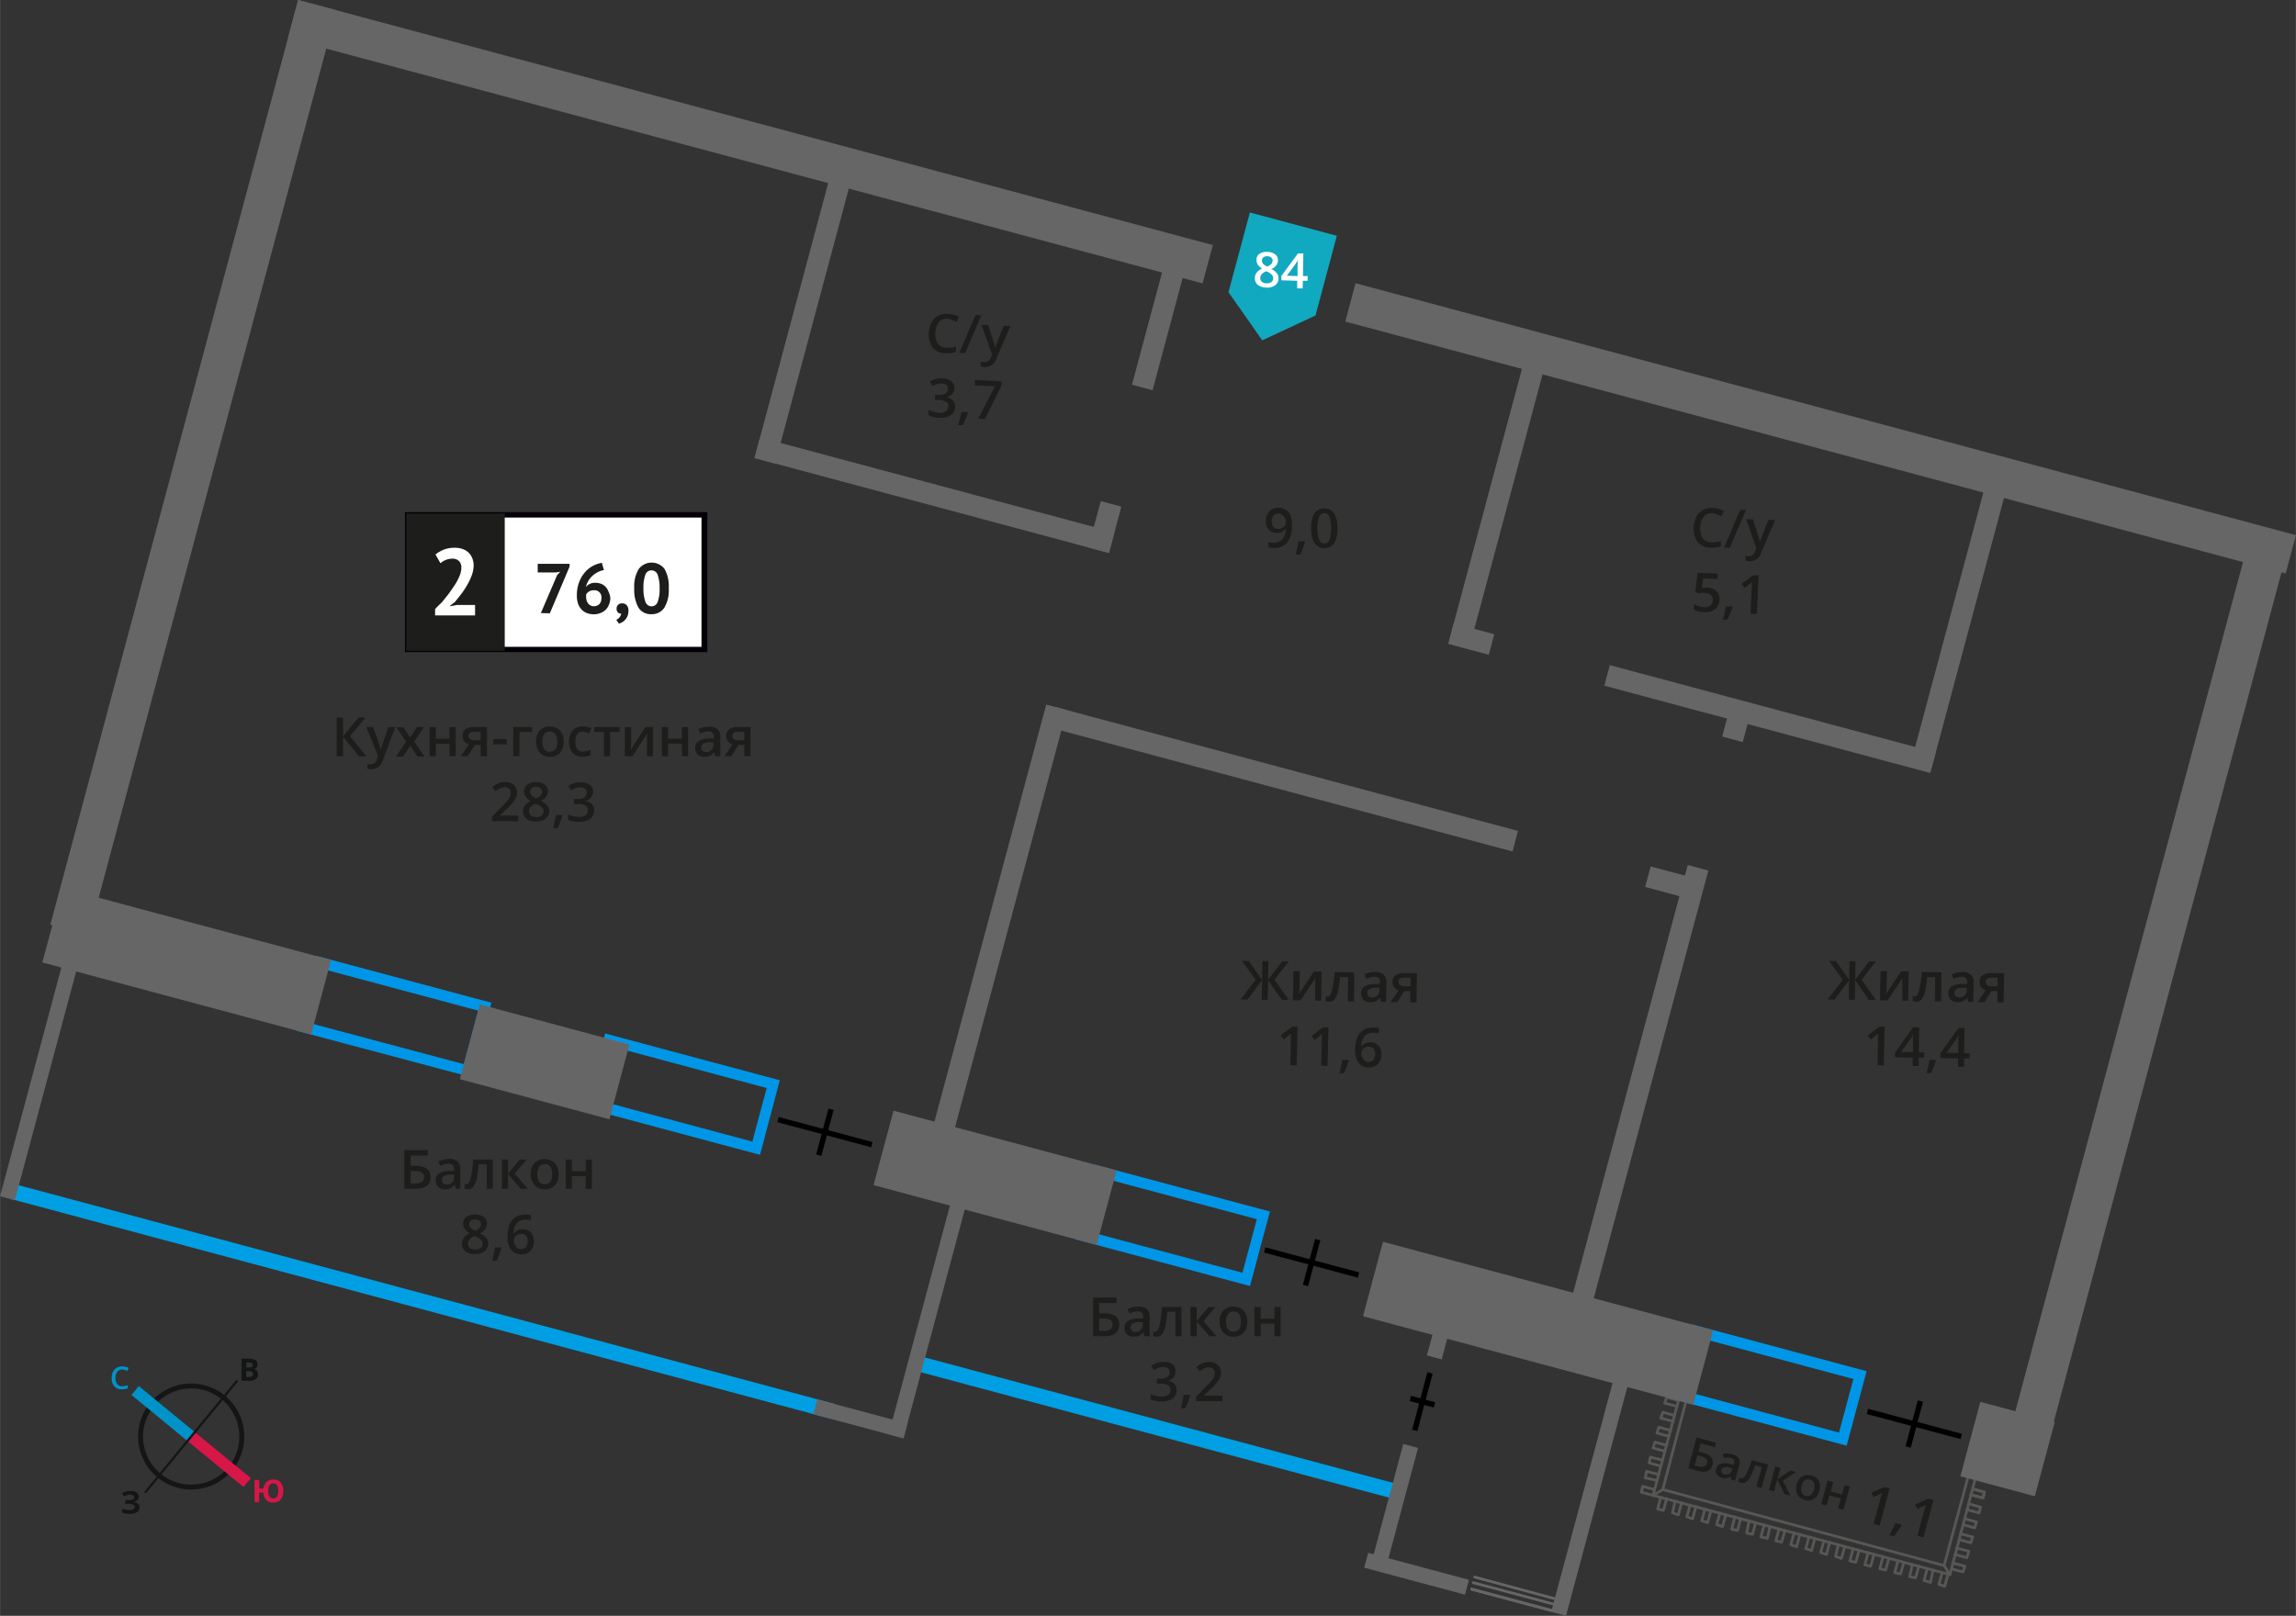 <svg xmlns="http://www.w3.org/2000/svg" width="149.59mm" height="105.3mm" viewBox="0 0 424.03 298.5">
  <rect x="0" y="0" width="424.03" height="298.5" fill="#333333" stroke="none"/>
  <defs>
    <style>
      .cls-1, .cls-12, .cls-13, .cls-14, .cls-5, .cls-6 {
        fill: none;
      }

      .cls-1 {
        stroke: #575756;
      }

      .cls-1, .cls-5 {
        stroke-linecap: round;
        stroke-linejoin: round;
      }

      .cls-1, .cls-10, .cls-5 {
        stroke-width: 0.5px;
      }

      .cls-2 {
        fill: #0096e7;
      }

      .cls-3 {
        fill: #009fe3;
      }

      .cls-4 {
        fill: #666;
      }

      .cls-5 {
        stroke: #666;
      }

      .cls-6 {
        stroke: #000;
      }

      .cls-12, .cls-13, .cls-14, .cls-6 {
        stroke-miterlimit: 10;
      }

      .cls-10, .cls-7 {
        fill: #1d1d1b;
      }

      .cls-8 {
        fill: #fff;
      }

      .cls-9 {
        fill: #050007;
      }

      .cls-10 {
        stroke: #1d1d1b;
        stroke-miterlimit: 22.93;
      }

      .cls-11 {
        fill: #11a9bf;
        fill-rule: evenodd;
      }

      .cls-12 {
        stroke: #141515;
        stroke-width: 0.91px;
      }

      .cls-13 {
        stroke: #0093ca;
      }

      .cls-13, .cls-14 {
        stroke-width: 2.13px;
      }

      .cls-14 {
        stroke: #d61747;
      }

      .cls-15 {
        fill: #141515;
      }

      .cls-16 {
        fill: #0093ca;
      }

      .cls-17 {
        fill: #d61747;
      }
    </style>
  </defs>
  <g id="text">
    <g>
      <g>
        <polyline class="cls-1" points="363.97 276.13 366.25 276.73 366.49 275.65 364.33 275.05"/>
        <polyline class="cls-1" points="363.97 276.13 366.25 276.73 366.49 275.65 364.33 275.05"/>
        <polyline class="cls-1" points="363.25 278.89 365.53 279.49 365.77 278.41 363.61 277.81"/>
        <polyline class="cls-1" points="362.53 281.65 364.69 282.25 365.05 281.17 362.89 280.57"/>
        <polyline class="cls-1" points="361.81 284.41 363.97 285.01 364.33 283.93 362.05 283.33"/>
        <polyline class="cls-1" points="361.09 287.17 363.25 287.77 363.61 286.57 361.33 285.97"/>
        <polyline class="cls-1" points="360.37 289.81 362.53 290.41 362.89 289.33 360.61 288.73"/>
        <polyline class="cls-1" points="358.69 290.53 358.09 292.69 359.17 293.05 359.77 290.77"/>
        <polyline class="cls-1" points="355.93 289.81 355.33 291.97 356.53 292.33 357.01 290.05"/>
        <polyline class="cls-1" points="353.17 289.09 352.69 291.25 353.77 291.49 354.37 289.33"/>
        <polyline class="cls-1" points="350.53 288.37 349.93 290.53 351.01 290.77 351.61 288.61"/>
        <polyline class="cls-1" points="347.77 287.53 347.17 289.81 348.25 290.05 348.85 287.89"/>
        <polyline class="cls-1" points="345.01 286.81 344.41 289.09 345.49 289.33 346.09 287.17"/>
        <polyline class="cls-1" points="342.25 286.09 341.65 288.37 342.73 288.61 343.33 286.45"/>
        <polyline class="cls-1" points="339.49 285.37 339.01 287.53 340.09 287.89 340.69 285.73"/>
        <polyline class="cls-1" points="336.85 284.65 336.25 286.81 337.33 287.17 337.93 284.89"/>
        <polyline class="cls-1" points="334.09 283.93 333.49 286.09 334.57 286.45 335.17 284.17"/>
        <polyline class="cls-1" points="331.33 283.21 330.73 285.37 331.81 285.73 332.41 283.45"/>
        <polyline class="cls-1" points="328.57 282.49 327.97 284.65 329.05 284.89 329.65 282.73"/>
        <polyline class="cls-1" points="325.81 281.77 325.21 283.93 326.41 284.17 326.89 282.01"/>
        <polyline class="cls-1" points="323.05 280.93 322.57 283.21 323.65 283.45 324.25 281.29"/>
        <polyline class="cls-1" points="320.41 280.21 319.81 282.49 320.89 282.73 321.49 280.57"/>
        <polyline class="cls-1" points="317.65 279.49 317.05 281.65 318.13 282.01 318.73 279.85"/>
        <polyline class="cls-1" points="314.89 278.77 314.29 280.93 315.37 281.29 315.97 279.13"/>
        <polyline class="cls-1" points="312.13 278.05 311.53 280.21 312.61 280.57 313.21 278.29"/>
        <polyline class="cls-1" points="309.37 277.33 308.89 279.49 309.97 279.85 310.57 277.57"/>
        <polyline class="cls-1" points="306.73 276.61 306.13 278.77 307.21 279.01 307.81 276.85"/>
        <polyline class="cls-1" points="305.53 275.17 303.37 274.57 303.13 275.65 305.29 276.25"/>
        <polyline class="cls-1" points="306.37 272.41 304.09 271.81 303.85 273.01 306.01 273.49"/>
        <polyline class="cls-1" points="307.09 269.77 304.81 269.17 304.57 270.25 306.73 270.85"/>
        <polyline class="cls-1" points="307.81 267.01 305.65 266.41 305.29 267.49 307.45 268.09"/>
        <polyline class="cls-1" points="308.53 264.25 306.37 263.65 306.01 264.73 308.17 265.33"/>
        <polyline class="cls-1" points="309.25 261.49 307.09 260.89 306.73 261.97 309.01 262.57"/>
        <polyline class="cls-1" points="309.97 258.73 307.81 258.13 307.45 259.21 309.73 259.81"/>
        <line class="cls-1" x1="364.81" y1="273.13" x2="360.13" y2="290.89"/>
        <polyline class="cls-1" points="305.29 276.25 360.13 290.89 359.05 289.21 363.49 272.77"/>
        <polyline class="cls-1" points="310.09 258.37 305.29 276.25 307.09 275.17 359.05 289.21"/>
        <line class="cls-1" x1="311.41" y1="258.73" x2="307.09" y2="275.17"/>
      </g>
      <path class="cls-2" d="M59.86,179.08,88.3,186.7l-2.65,9.89L57.21,189l2.65-9.89m-1.41-2.45-3.69,13.75L87.06,199l3.69-13.76-32.3-8.65Z"/>
      <path class="cls-2" d="M113.16,193.36,141.59,201l-2.65,9.89-28.43-7.62,2.65-9.89m-1.41-2.45-3.69,13.76,32.3,8.65L144,199.56l-32.29-8.65Z"/>
      <path class="cls-2" d="M203.67,217.61l28.44,7.62-2.65,9.89L201,227.5l2.65-9.89m-1.41-2.45-3.69,13.76,32.3,8.65,3.69-13.76-32.3-8.65Z"/>
      <path class="cls-2" d="M313.85,247.13l28.44,7.62-2.65,9.9L311.2,257l2.65-9.9m-1.41-2.45-3.69,13.76,32.3,8.66,3.69-13.76-32.3-8.66Z"/>
      <rect class="cls-3" x="76.6" y="162" width="2.83" height="156.88" transform="translate(330.46 227.33) rotate(105.01)"/>
      <rect class="cls-3" x="212" y="217.32" width="2.83" height="92.63" transform="translate(523.33 125.75) rotate(105)"/>
      <rect class="cls-4" x="51.12" y="22.51" width="174.9" height="7.33" transform="translate(11.5 -34.97) rotate(15)"/>
      <rect class="cls-4" x="246.33" y="75.47" width="179.81" height="7.33" transform="translate(31.94 -84.33) rotate(15)"/>
      <rect class="cls-4" x="86.17" y="188.12" width="28.47" height="14.24" transform="matrix(0.97, 0.26, -0.26, 0.97, 53.95, -19.33)"/>
      <rect class="cls-4" x="162.44" y="210.46" width="42.65" height="14.24" transform="translate(62.58 -40.15) rotate(15)"/>
      <rect class="cls-4" x="363.65" y="260.57" width="14.24" height="14.24" transform="translate(81.92 -86.84) rotate(15)"/>
      <rect class="cls-4" x="252.49" y="237.33" width="63.14" height="14.24" transform="translate(72.95 -65.19) rotate(15)"/>
      <rect class="cls-4" x="8.78" y="170.45" width="51.39" height="14.24" transform="translate(47.13 -2.87) rotate(15)"/>
      <rect class="cls-4" x="121.03" y="56.81" width="54.55" height="3.94" transform="translate(53.14 186.82) rotate(-75)"/>
      <rect class="cls-4" x="199.62" y="95.4" width="8.86" height="3.94" transform="translate(57.18 269.26) rotate(-75)"/>
      <rect class="cls-4" x="143.16" y="168.57" width="82.56" height="3.94" transform="translate(-28.03 304.56) rotate(-75)"/>
      <rect class="cls-4" x="201.93" y="57.85" width="24.35" height="3.94" transform="translate(100.91 251.15) rotate(-75)"/>
      <rect class="cls-4" x="249.33" y="90.29" width="54.64" height="3.94" transform="translate(115.94 335.6) rotate(-75)"/>
      <rect class="cls-4" x="334.56" y="113.13" width="54.64" height="3.94" transform="translate(157.04 434.85) rotate(-75)"/>
      <rect class="cls-4" x="317.82" y="131.82" width="5.77" height="3.94" transform="translate(108.47 408.94) rotate(-75)"/>
      <rect class="cls-4" x="260.36" y="199.2" width="84.59" height="3.94" transform="translate(30.01 441.44) rotate(-75)"/>
      <rect class="cls-4" x="309.17" y="179.66" width="176.85" height="7.33" transform="matrix(-0.26, 0.97, -0.97, -0.26, 677.58, -153.27)"/>
      <rect class="cls-4" x="-52.72" y="82.69" width="176.85" height="7.33" transform="translate(128.37 74.22) rotate(105)"/>
      <rect class="cls-4" x="138.7" y="89.52" width="67.76" height="3.93" transform="translate(29.56 -41.55) rotate(15)"/>
      <rect class="cls-4" x="267.84" y="116.09" width="7.76" height="3.93" transform="translate(39.81 -66.3) rotate(15)"/>
      <rect class="cls-4" x="304.21" y="161" width="7.76" height="3.93" transform="translate(52.68 -74.19) rotate(15)"/>
      <rect class="cls-4" x="192.7" y="141.96" width="88.65" height="3.93" transform="translate(45.33 -56.44) rotate(15)"/>
      <rect class="cls-4" x="295.74" y="130.87" width="62.32" height="3.93" transform="translate(45.52 -80.08) rotate(15)"/>
      <rect class="cls-4" x="6.11" y="174.56" width="2.83" height="47.62" transform="translate(51.6 4.81) rotate(15)"/>
      <rect class="cls-4" x="170.22" y="218.53" width="2.83" height="47.62" transform="translate(68.58 -36.17) rotate(15)"/>
      <rect class="cls-4" x="157.47" y="253.49" width="2.83" height="17.23" transform="translate(453.19 176.48) rotate(105)"/>
      <g>
        <line class="cls-5" x1="271.8" y1="293.58" x2="286.52" y2="297.51"/>
        <line class="cls-5" x1="286.52" y1="297.51" x2="271.8" y2="293.58"/>
        <line class="cls-5" x1="272.08" y1="292.37" x2="286.8" y2="296.3"/>
        <line class="cls-5" x1="287.18" y1="295.35" x2="272.36" y2="291.34"/>
      </g>
      <rect class="cls-4" x="256.14" y="266.73" width="2.83" height="22.88" transform="translate(80.78 -57.19) rotate(15)"/>
      <rect class="cls-4" x="264.39" y="243.83" width="2.83" height="7.06" transform="translate(73.08 -60.37) rotate(15)"/>
      <rect class="cls-4" x="292.6" y="251.32" width="2.83" height="47.62" transform="translate(81.23 -66.73) rotate(15)"/>
      <rect class="cls-4" x="261.69" y="280.39" width="2.83" height="19.19" transform="matrix(-0.26, 0.97, -0.97, -0.26, 611.31, 110.91)"/>
      <g>
        <line class="cls-6" x1="143.68" y1="206.83" x2="161.01" y2="211.45"/>
        <line class="cls-6" x1="151.21" y1="213.39" x2="153.47" y2="204.92"/>
      </g>
      <g>
        <line class="cls-6" x1="233.57" y1="230.91" x2="250.9" y2="235.54"/>
        <line class="cls-6" x1="241.1" y1="237.48" x2="243.36" y2="229"/>
      </g>
      <g>
        <line class="cls-6" x1="344.88" y1="260.74" x2="362.22" y2="265.36"/>
        <line class="cls-6" x1="352.41" y1="267.31" x2="354.67" y2="258.83"/>
      </g>
      <g>
        <line class="cls-6" x1="261.28" y1="264.25" x2="264.1" y2="253.63"/>
        <line class="cls-6" x1="264.92" y1="259.53" x2="260.46" y2="258.34"/>
      </g>
      <g>
        <path class="cls-7" d="M231.9,181l-2.55-3.49,1.25,0,2.48,3.5.06-3.46,1.11,0-.06,3.46,2.6-3.42,1.25,0-2.67,3.4,2.66,3.74-1.29,0-2.55-3.66-.06,3.62-1.11,0,.06-3.62-2.67,3.57-1.3,0Z"/>
        <path class="cls-7" d="M240.05,179.41l-.05,2.77c0,.32,0,.79-.1,1.42l2.78-4.15,1.4,0-.09,5.4-1.1,0,0-2.72c0-.15,0-.39,0-.73s0-.58.06-.73l-2.77,4.13-1.4,0,.09-5.4Z"/>
        <path class="cls-7" d="M250.06,185l-1.16,0,.08-4.5-1.49,0a19.39,19.39,0,0,1-.41,2.7,3.71,3.71,0,0,1-.63,1.42,1.22,1.22,0,0,1-1,.43,1.48,1.48,0,0,1-.63-.12l0-.9a.94.94,0,0,0,.36.08c.33,0,.6-.36.8-1.11a20.71,20.71,0,0,0,.51-3.42l3.62.06Z"/>
        <path class="cls-7" d="M255.08,185.07l-.22-.76h0a2.2,2.2,0,0,1-.8.66,2.54,2.54,0,0,1-1,.16,1.75,1.75,0,0,1-1.24-.45,1.61,1.61,0,0,1-.42-1.22,1.41,1.41,0,0,1,.64-1.25,3.53,3.53,0,0,1,1.9-.43l.93,0v-.29a1.14,1.14,0,0,0-.23-.77,1,1,0,0,0-.75-.27,2.42,2.42,0,0,0-.8.11,4.55,4.55,0,0,0-.73.27L252,180a4.61,4.61,0,0,1,1-.33,4.38,4.38,0,0,1,1-.1,2.29,2.29,0,0,1,1.54.48,1.73,1.73,0,0,1,.5,1.42l-.06,3.63Zm-1.69-.81a1.52,1.52,0,0,0,1-.33,1.32,1.32,0,0,0,.39-1v-.47l-.7,0a2.44,2.44,0,0,0-1.18.25.81.81,0,0,0-.38.74.7.7,0,0,0,.2.56A1,1,0,0,0,253.39,184.26Z"/>
        <path class="cls-7" d="M258.05,185.12l-1.28,0,1.54-2.19a1.61,1.61,0,0,1-.85-.57,1.59,1.59,0,0,1-.29-1,1.45,1.45,0,0,1,.56-1.19,2.36,2.36,0,0,1,1.5-.4l2.47,0-.1,5.4-1.15,0,0-2.08-1.09,0Zm.23-3.76a.7.7,0,0,0,.31.63,1.49,1.49,0,0,0,.84.22l1.07,0,0-1.6-1.25,0a1.13,1.13,0,0,0-.73.19A.71.71,0,0,0,258.28,181.36Z"/>
        <path class="cls-7" d="M239.47,196.8l-1.15,0,.08-4.61c0-.55,0-1,.07-1.3-.08.07-.17.16-.29.25l-1.11.88-.56-.74,2.13-1.61h1Z"/>
        <path class="cls-7" d="M245.18,196.9l-1.15,0,.08-4.61c0-.55,0-1,.06-1.31a2.44,2.44,0,0,1-.28.26l-1.11.88-.56-.74,2.12-1.61h1Z"/>
        <path class="cls-7" d="M249.11,195.92a17.56,17.56,0,0,1-.9,2.32h-.85a23.12,23.12,0,0,0,.55-2.45l1.13,0Z"/>
        <path class="cls-7" d="M250.26,193.94c.05-2.79,1.21-4.16,3.48-4.13a4.51,4.51,0,0,1,.91.1v1a2.84,2.84,0,0,0-.86-.12,2.24,2.24,0,0,0-1.74.58,3,3,0,0,0-.66,2h.06a1.62,1.62,0,0,1,.66-.61,2.15,2.15,0,0,1,1-.2,1.94,1.94,0,0,1,1.5.63,2.28,2.28,0,0,1,.52,1.62,2.48,2.48,0,0,1-.66,1.76,2.27,2.27,0,0,1-1.72.63,2.26,2.26,0,0,1-2.18-1.48A4.23,4.23,0,0,1,250.26,193.94Zm2.45,2.24a1.12,1.12,0,0,0,.92-.37,1.64,1.64,0,0,0,.34-1.08,1.41,1.41,0,0,0-.29-1,1.11,1.11,0,0,0-.89-.37,1.58,1.58,0,0,0-.69.15,1.23,1.23,0,0,0-.5.43,1.07,1.07,0,0,0-.19.56,1.75,1.75,0,0,0,.36,1.16A1.15,1.15,0,0,0,252.71,196.18Z"/>
      </g>
      <g>
        <path class="cls-7" d="M340.33,181l-2.54-3.49,1.24,0,2.49,3.5.05-3.46,1.11,0-.06,3.46,2.6-3.42,1.25,0-2.66,3.4,2.65,3.74-1.29,0-2.55-3.66-.06,3.62-1.11,0,.06-3.62-2.67,3.57-1.3,0Z"/>
        <path class="cls-7" d="M348.48,179.41l-.05,2.77c0,.32,0,.79-.1,1.42l2.78-4.15,1.4,0-.09,5.4-1.1,0,0-2.72c0-.15,0-.39,0-.73s.05-.58.06-.73l-2.77,4.13-1.4,0,.09-5.4Z"/>
        <path class="cls-7" d="M358.49,185l-1.15,0,.07-4.5-1.48,0a17.77,17.77,0,0,1-.42,2.7,3.43,3.43,0,0,1-.63,1.42,1.2,1.2,0,0,1-1,.43,1.4,1.4,0,0,1-.62-.12V184a.94.94,0,0,0,.36.08c.33,0,.6-.36.8-1.11a19.68,19.68,0,0,0,.51-3.42l3.63.06Z"/>
        <path class="cls-7" d="M363.51,185.07l-.21-.76h0a2.12,2.12,0,0,1-.8.66,2.54,2.54,0,0,1-1,.16,1.71,1.71,0,0,1-1.23-.45,1.58,1.58,0,0,1-.43-1.22,1.41,1.41,0,0,1,.64-1.25,3.53,3.53,0,0,1,1.9-.43l.93,0v-.29a1.09,1.09,0,0,0-.23-.77,1,1,0,0,0-.75-.27,2.32,2.32,0,0,0-.79.11,4.66,4.66,0,0,0-.74.27l-.36-.83a4.81,4.81,0,0,1,1-.33,4.38,4.38,0,0,1,1-.1,2.31,2.31,0,0,1,1.55.48,1.76,1.76,0,0,1,.5,1.42l-.07,3.63Zm-1.69-.81a1.5,1.5,0,0,0,1-.33,1.28,1.28,0,0,0,.39-1v-.47l-.69,0a2.48,2.48,0,0,0-1.19.25.83.83,0,0,0-.38.74.75.75,0,0,0,.21.56A1,1,0,0,0,361.82,184.26Z"/>
        <path class="cls-7" d="M366.49,185.12l-1.29,0,1.54-2.19a1.59,1.59,0,0,1-.84-.57,1.54,1.54,0,0,1-.3-1,1.46,1.46,0,0,1,.57-1.19,2.36,2.36,0,0,1,1.5-.4l2.46,0-.09,5.4-1.16,0,0-2.08-1.09,0Zm.23-3.76a.67.67,0,0,0,.3.63,1.49,1.49,0,0,0,.84.22l1.07,0,0-1.6-1.25,0a1.15,1.15,0,0,0-.73.19A.67.67,0,0,0,366.72,181.36Z"/>
        <path class="cls-7" d="M347.9,196.8l-1.14,0,.08-4.61c0-.55,0-1,.06-1.3l-.28.25-1.11.88-.57-.74,2.13-1.61h1Z"/>
        <path class="cls-7" d="M355.36,195.37h-1l0,1.55-1.11,0,0-1.55-3.26-.06,0-.88,3.34-4.66,1.12,0-.08,4.64,1,0Zm-2.06-1,0-1.79c0-.64,0-1.16.07-1.56h0a6.41,6.41,0,0,1-.45.77l-1.81,2.55Z"/>
        <path class="cls-7" d="M357.54,195.92a17.56,17.56,0,0,1-.9,2.32h-.84a22.94,22.94,0,0,0,.54-2.45l1.13,0Z"/>
        <path class="cls-7" d="M363.74,195.52l-1,0,0,1.56-1.12,0,0-1.56-3.26-.06v-.88l3.35-4.66,1.11,0-.08,4.65h1Zm-2.06-1,0-1.79c0-.64,0-1.16.07-1.57h0a5.1,5.1,0,0,1-.44.77l-1.82,2.55Z"/>
      </g>
      <g>
        <path class="cls-7" d="M316.26,270.6c-.31,1.15-1.22,1.52-2.74,1.11l-1.72-.46,1.53-5.71,3.61,1-.22.8-2.64-.7-.4,1.52.7.19C315.93,268.72,316.56,269.49,316.26,270.6Zm-3.28.12.69.19a1.94,1.94,0,0,0,1.08,0,.84.84,0,0,0,.51-.62.76.76,0,0,0-.14-.77,2.34,2.34,0,0,0-1.08-.52l-.57-.15Z"/>
        <path class="cls-7" d="M319.67,273.36l0-.65h0a1.9,1.9,0,0,1-.79.36,2.17,2.17,0,0,1-.88-.08,1.5,1.5,0,0,1-.93-.62,1.3,1.3,0,0,1-.11-1.07,1.16,1.16,0,0,1,.78-.87,3.14,3.14,0,0,1,1.66,0l.78.19.06-.23a.86.86,0,0,0,0-.68.91.91,0,0,0-.56-.37,2.33,2.33,0,0,0-.69-.08,4.9,4.9,0,0,0-.67.07l-.13-.74a3.14,3.14,0,0,1,.87-.06,3.54,3.54,0,0,1,.84.12,2,2,0,0,1,1.19.7,1.45,1.45,0,0,1,.14,1.25l-.78,2.91Zm-1.25-1a1.27,1.27,0,0,0,.91-.06,1.07,1.07,0,0,0,.52-.7l.1-.38-.58-.13a2,2,0,0,0-1,0,.66.66,0,0,0-.47.51.58.58,0,0,0,.06.49A.82.82,0,0,0,318.42,272.36Z"/>
        <path class="cls-7" d="M325.34,274.88l-.95-.26,1-3.6-1.23-.33a14.27,14.27,0,0,1-.89,2.09,2.84,2.84,0,0,1-.8,1,1.05,1.05,0,0,1-.9.14,1.37,1.37,0,0,1-.5-.22l.19-.72a.84.84,0,0,0,.29.13c.27.08.57-.16.89-.72a18.1,18.1,0,0,0,1.1-2.65l3,.81Z"/>
        <path class="cls-7" d="M330.63,271.66l1.05.28-2.41,1.59,1.4,2.78-1.09-.29-1.34-2.71-.59,2.19-.95-.26,1.16-4.32.95.26-.56,2.09Z"/>
        <path class="cls-7" d="M336,275.4a2.35,2.35,0,0,1-1,1.5,2.09,2.09,0,0,1-1.72.18,2.44,2.44,0,0,1-1-.57,1.92,1.92,0,0,1-.53-1,2.73,2.73,0,0,1,.06-1.26,2.39,2.39,0,0,1,1-1.49,2.15,2.15,0,0,1,1.73-.17,2,2,0,0,1,1.37,1A2.33,2.33,0,0,1,336,275.4Zm-3.25-.87c-.26,1,0,1.6.74,1.8s1.27-.2,1.54-1.19,0-1.59-.75-1.79a1,1,0,0,0-1,.15A2,2,0,0,0,332.7,274.53Z"/>
        <path class="cls-7" d="M338.57,273.79l-.46,1.74,2.1.56.47-1.73.95.25-1.16,4.32-1-.25.5-1.87-2.11-.56-.5,1.86-1-.25,1.16-4.32Z"/>
      </g>
      <g>
        <path class="cls-7" d="M206.7,244.7c0,1.43-.92,2.15-2.76,2.15h-2.07v-7.14h4.35v1H203v1.9h.85C205.76,242.61,206.7,243.3,206.7,244.7ZM203,245.86h.84a2.2,2.2,0,0,0,1.23-.27,1,1,0,0,0,.39-.89.93.93,0,0,0-.39-.85,2.54,2.54,0,0,0-1.37-.27H203Z"/>
        <path class="cls-7" d="M211.37,246.85l-.23-.76h0a2.26,2.26,0,0,1-.78.68,2.64,2.64,0,0,1-1,.17,1.7,1.7,0,0,1-1.24-.43,1.58,1.58,0,0,1-.45-1.21,1.43,1.43,0,0,1,.62-1.26,3.68,3.68,0,0,1,1.89-.47l.94,0v-.29a1.06,1.06,0,0,0-.25-.78,1,1,0,0,0-.75-.25,2.61,2.61,0,0,0-.79.12,5.84,5.84,0,0,0-.73.29l-.37-.82a3.65,3.65,0,0,1,1-.35,4.37,4.37,0,0,1,1-.12,2.34,2.34,0,0,1,1.56.45,1.76,1.76,0,0,1,.52,1.41v3.64Zm-1.71-.79a1.44,1.44,0,0,0,1-.34,1.29,1.29,0,0,0,.38-1v-.47l-.7,0a2.41,2.41,0,0,0-1.18.27.83.83,0,0,0-.36.74.75.75,0,0,0,.21.56A.92.92,0,0,0,209.66,246.06Z"/>
        <path class="cls-7" d="M218.23,246.85h-1.15v-4.51h-1.49a19.26,19.26,0,0,1-.37,2.72,3.58,3.58,0,0,1-.61,1.42,1.2,1.2,0,0,1-1,.45,1.67,1.67,0,0,1-.63-.1v-.9a1.21,1.21,0,0,0,.37.07c.33,0,.59-.38.78-1.12a21.5,21.5,0,0,0,.45-3.43h3.62Z"/>
        <path class="cls-7" d="M223.22,241.45h1.26l-2.23,2.6,2.42,2.8h-1.31L221,244.11v2.74h-1.15v-5.4H221v2.62Z"/>
        <path class="cls-7" d="M230.35,244.14a2.89,2.89,0,0,1-.68,2.06,2.41,2.41,0,0,1-1.89.74,2.53,2.53,0,0,1-1.33-.34,2.25,2.25,0,0,1-.9-1,3.46,3.46,0,0,1-.31-1.48,3,3,0,0,1,.67-2,2.43,2.43,0,0,1,1.9-.74,2.39,2.39,0,0,1,1.86.75A2.89,2.89,0,0,1,230.35,244.14Zm-3.93,0c0,1.24.46,1.87,1.38,1.87s1.37-.63,1.37-1.87-.46-1.85-1.38-1.85a1.15,1.15,0,0,0-1,.47A2.43,2.43,0,0,0,226.42,244.14Z"/>
        <path class="cls-7" d="M232.82,241.45v2.16h2.54v-2.16h1.15v5.4h-1.15v-2.33h-2.54v2.33h-1.15v-5.4Z"/>
        <path class="cls-7" d="M217.09,253.35a1.67,1.67,0,0,1-.39,1.13,2,2,0,0,1-1.11.61v0a2.13,2.13,0,0,1,1.28.53,1.51,1.51,0,0,1,.43,1.14,1.88,1.88,0,0,1-.72,1.58,3.31,3.31,0,0,1-2.07.56,4.84,4.84,0,0,1-2-.38v-1a4.65,4.65,0,0,0,1,.34,3.76,3.76,0,0,0,1,.13,2.07,2.07,0,0,0,1.24-.31,1.1,1.1,0,0,0,.41-.95.91.91,0,0,0-.45-.84,2.89,2.89,0,0,0-1.43-.27h-.62v-.93h.63c1.14,0,1.71-.4,1.71-1.19a.85.85,0,0,0-.3-.7,1.29,1.29,0,0,0-.87-.25,2.6,2.6,0,0,0-.79.11,3.86,3.86,0,0,0-.88.45l-.57-.8a3.78,3.78,0,0,1,2.28-.73,2.72,2.72,0,0,1,1.69.47A1.52,1.52,0,0,1,217.09,253.35Z"/>
        <path class="cls-7" d="M219.8,257.8a15.79,15.79,0,0,1-.86,2.34h-.84a25,25,0,0,0,.5-2.46h1.13Z"/>
        <path class="cls-7" d="M225.74,258.85H220.9V258l1.84-1.85a12.31,12.31,0,0,0,1.08-1.19,2.72,2.72,0,0,0,.39-.65,1.85,1.85,0,0,0,.13-.66,1,1,0,0,0-.29-.77,1.17,1.17,0,0,0-.81-.27,2.13,2.13,0,0,0-.79.15,3.76,3.76,0,0,0-.89.54l-.62-.75a4,4,0,0,1,1.16-.72,3.36,3.36,0,0,1,1.2-.21,2.38,2.38,0,0,1,1.59.52,1.77,1.77,0,0,1,.6,1.4,2.35,2.35,0,0,1-.17.92,3.9,3.9,0,0,1-.53.9,13.61,13.61,0,0,1-1.2,1.25l-1.24,1.2v0h3.39Z"/>
      </g>
      <g>
        <path class="cls-7" d="M79.5,217.46c0,1.43-.92,2.15-2.76,2.15H74.67v-7.14H79v1H75.83v1.9h.85C78.56,215.37,79.5,216.06,79.5,217.46Zm-3.67,1.16h.84a2.2,2.2,0,0,0,1.23-.27,1,1,0,0,0,.4-.89.94.94,0,0,0-.4-.85,2.54,2.54,0,0,0-1.37-.27h-.7Z"/>
        <path class="cls-7" d="M84.17,219.61l-.23-.76h0a2.28,2.28,0,0,1-.79.68,2.64,2.64,0,0,1-1,.17,1.7,1.7,0,0,1-1.24-.43,1.58,1.58,0,0,1-.45-1.21A1.43,1.43,0,0,1,81,216.8a3.68,3.68,0,0,1,1.89-.47l.94,0V216a1.1,1.1,0,0,0-.24-.78,1,1,0,0,0-.75-.25,2.63,2.63,0,0,0-.8.12,5.84,5.84,0,0,0-.73.29l-.37-.82a3.65,3.65,0,0,1,1-.35,4.37,4.37,0,0,1,1-.12,2.34,2.34,0,0,1,1.56.45A1.76,1.76,0,0,1,85,216v3.64Zm-1.7-.79a1.43,1.43,0,0,0,1-.34,1.29,1.29,0,0,0,.38-1V217l-.7,0a2.34,2.34,0,0,0-1.17.27.82.82,0,0,0-.37.74.73.73,0,0,0,.21.56A.94.94,0,0,0,82.47,218.82Z"/>
        <path class="cls-7" d="M91,219.61H89.88V215.1H88.39a19.26,19.26,0,0,1-.37,2.72,3.51,3.51,0,0,1-.61,1.42,1.2,1.2,0,0,1-1,.45,1.67,1.67,0,0,1-.63-.1v-.9a1.27,1.27,0,0,0,.37.07c.33,0,.59-.38.78-1.12a21.33,21.33,0,0,0,.45-3.43H91Z"/>
        <path class="cls-7" d="M96,214.21h1.26l-2.23,2.6,2.43,2.8H96.16l-2.34-2.74v2.74H92.68v-5.4h1.14v2.62Z"/>
        <path class="cls-7" d="M103.15,216.9a2.94,2.94,0,0,1-.67,2.06,2.43,2.43,0,0,1-1.89.74,2.57,2.57,0,0,1-1.34-.34,2.25,2.25,0,0,1-.9-1A3.46,3.46,0,0,1,98,216.9a2.91,2.91,0,0,1,.68-2.05,2.73,2.73,0,0,1,3.75,0A2.91,2.91,0,0,1,103.15,216.9Zm-3.93,0c0,1.24.46,1.87,1.38,1.87s1.37-.63,1.37-1.87-.46-1.85-1.37-1.85a1.16,1.16,0,0,0-1,.47A2.43,2.43,0,0,0,99.22,216.9Z"/>
        <path class="cls-7" d="M105.62,214.21v2.16h2.54v-2.16h1.15v5.4h-1.15v-2.33h-2.54v2.33h-1.15v-5.4Z"/>
        <path class="cls-7" d="M87.74,224.37a2.52,2.52,0,0,1,1.6.47,1.5,1.5,0,0,1,.59,1.25,2,2,0,0,1-1.31,1.75,3.4,3.4,0,0,1,1.19.88,1.63,1.63,0,0,1,.35,1,1.71,1.71,0,0,1-.65,1.41,2.63,2.63,0,0,1-1.75.53,2.91,2.91,0,0,1-1.81-.49,1.73,1.73,0,0,1-.64-1.42,1.86,1.86,0,0,1,.34-1.07,2.77,2.77,0,0,1,1.1-.84,2.8,2.8,0,0,1-.94-.83,1.84,1.84,0,0,1-.28-1,1.46,1.46,0,0,1,.62-1.23A2.53,2.53,0,0,1,87.74,224.37Zm-1.33,5.39a.93.93,0,0,0,.36.78,1.51,1.51,0,0,0,1,.28,1.47,1.47,0,0,0,1-.29,1,1,0,0,0,.34-.78,1,1,0,0,0-.32-.73,2.89,2.89,0,0,0-1-.6l-.15-.07a2.46,2.46,0,0,0-.92.63A1.16,1.16,0,0,0,86.41,229.76Zm1.32-4.5a1.22,1.22,0,0,0-.79.24.8.8,0,0,0-.3.66.94.94,0,0,0,.11.45,1.17,1.17,0,0,0,.31.36,4.14,4.14,0,0,0,.7.4,2.23,2.23,0,0,0,.82-.55,1,1,0,0,0,.25-.66.8.8,0,0,0-.3-.66A1.27,1.27,0,0,0,87.73,225.26Z"/>
        <path class="cls-7" d="M92.6,230.56a16.26,16.26,0,0,1-.85,2.33H90.9a21.79,21.79,0,0,0,.5-2.45h1.13Z"/>
        <path class="cls-7" d="M93.72,228.56q0-4.19,3.42-4.19a3.85,3.85,0,0,1,.9.09v.95a3.1,3.1,0,0,0-.85-.1,2.27,2.27,0,0,0-1.73.61,3,3,0,0,0-.62,2h.06a1.57,1.57,0,0,1,.64-.61,2.15,2.15,0,0,1,1-.22,1.94,1.94,0,0,1,1.51.6,2.33,2.33,0,0,1,.54,1.62,2.42,2.42,0,0,1-.63,1.77,2.22,2.22,0,0,1-1.71.65,2.35,2.35,0,0,1-1.33-.37,2.28,2.28,0,0,1-.87-1.07A4.16,4.16,0,0,1,93.72,228.56Zm2.49,2.2a1.12,1.12,0,0,0,.91-.38,1.63,1.63,0,0,0,.32-1.09,1.44,1.44,0,0,0-.3-1,1.13,1.13,0,0,0-.9-.35,1.45,1.45,0,0,0-.68.16,1.21,1.21,0,0,0-.49.43,1,1,0,0,0-.18.57,1.83,1.83,0,0,0,.37,1.16A1.18,1.18,0,0,0,96.21,230.76Z"/>
      </g>
      <g>
        <path class="cls-7" d="M238.59,97.06a4.91,4.91,0,0,1-.85,3.15,3.11,3.11,0,0,1-2.55,1,4,4,0,0,1-.94-.08v-1a3.28,3.28,0,0,0,.88.12,2.22,2.22,0,0,0,1.73-.63,3,3,0,0,0,.62-2h0a1.84,1.84,0,0,1-.7.64,2.18,2.18,0,0,1-.95.19,1.92,1.92,0,0,1-1.49-.59,2.3,2.3,0,0,1-.55-1.62,2.47,2.47,0,0,1,.63-1.78,2.25,2.25,0,0,1,1.71-.66,2.35,2.35,0,0,1,1.33.37,2.44,2.44,0,0,1,.88,1.08A4.29,4.29,0,0,1,238.59,97.06Zm-2.49-2.19a1.11,1.11,0,0,0-.91.39,1.69,1.69,0,0,0-.32,1.09,1.42,1.42,0,0,0,.3,1,1.1,1.1,0,0,0,.89.35,1.43,1.43,0,0,0,1-.35,1.06,1.06,0,0,0,.4-.81,2,2,0,0,0-.17-.81,1.58,1.58,0,0,0-.47-.6A1.16,1.16,0,0,0,236.1,94.87Z"/>
        <path class="cls-7" d="M241,100.1a15.89,15.89,0,0,1-.85,2.34h-.85c.22-.88.39-1.7.5-2.45H241Z"/>
        <path class="cls-7" d="M247,97.58a5,5,0,0,1-.6,2.76,2.24,2.24,0,0,1-3.63,0,5,5,0,0,1-.62-2.73,5.12,5.12,0,0,1,.6-2.79,2.06,2.06,0,0,1,1.83-.89,2,2,0,0,1,1.81.94A5,5,0,0,1,247,97.58Zm-3.68,0a5.26,5.26,0,0,0,.3,2.09,1,1,0,0,0,1.92,0,7.36,7.36,0,0,0,0-4.16,1,1,0,0,0-1.92,0A5.26,5.26,0,0,0,243.3,97.58Z"/>
      </g>
      <g>
        <path class="cls-7" d="M347.14,281.8l-1.1-.3,1.19-4.45c.14-.53.27-.95.37-1.25l-.33.18-1.29.58-.37-.85,2.46-1,.92.25Z"/>
        <path class="cls-7" d="M351.19,281.8a16.18,16.18,0,0,1-1.43,2l-.82-.22a22.24,22.24,0,0,0,1.12-2.24l1.09.29Z"/>
        <path class="cls-7" d="M355.24,284l-1.11-.3,1.19-4.45c.14-.53.27-1,.38-1.25l-.34.17c-.13.07-.55.26-1.29.59l-.36-.85,2.45-1.05.92.24Z"/>
      </g>
      <g>
        <path class="cls-7" d="M175,58.88a1.94,1.94,0,0,0-1.62.64,3.74,3.74,0,0,0-.19,3.95,2,2,0,0,0,1.58.74,3.69,3.69,0,0,0,.88,0c.28,0,.58-.11.89-.19l0,1a5.57,5.57,0,0,1-1.92.23,3,3,0,0,1-2.36-1,4,4,0,0,1-.73-2.75,4.44,4.44,0,0,1,.5-1.93,2.86,2.86,0,0,1,1.23-1.23,3.62,3.62,0,0,1,1.83-.36,4.52,4.52,0,0,1,2,.54l-.46.95q-.36-.18-.75-.33A2.66,2.66,0,0,0,175,58.88Z"/>
        <path class="cls-7" d="M181.24,58.24l-3,7-1.08-.05,3-7Z"/>
        <path class="cls-7" d="M181.25,60l1.25.06,1,3.1a5.81,5.81,0,0,1,.28,1.25h0a5.6,5.6,0,0,1,.18-.65c.09-.25.56-1.44,1.4-3.58l1.24.05-2.57,6a2.2,2.2,0,0,1-2.17,1.59,3,3,0,0,1-.74-.12l0-.9a3.24,3.24,0,0,0,.59.08A1.21,1.21,0,0,0,183,66l.22-.5Z"/>
        <path class="cls-7" d="M176.27,71.68a1.64,1.64,0,0,1-.44,1.11,2,2,0,0,1-1.14.56v0A2.25,2.25,0,0,1,176,74a1.56,1.56,0,0,1,.38,1.16,1.89,1.89,0,0,1-.8,1.55,3.34,3.34,0,0,1-2.09.47,4.59,4.59,0,0,1-2-.47l0-1a4.89,4.89,0,0,0,.94.39,4.35,4.35,0,0,0,1,.16,2,2,0,0,0,1.25-.25,1.14,1.14,0,0,0,.45-.94.91.91,0,0,0-.42-.85,2.72,2.72,0,0,0-1.41-.33l-.62,0,0-.93.63,0c1.14,0,1.72-.31,1.75-1.1a.84.84,0,0,0-.26-.72,1.33,1.33,0,0,0-.87-.29,2.87,2.87,0,0,0-.78.08,3.64,3.64,0,0,0-.91.41l-.53-.82a3.77,3.77,0,0,1,2.31-.63,2.67,2.67,0,0,1,1.66.54A1.49,1.49,0,0,1,176.27,71.68Z"/>
        <path class="cls-7" d="M178.79,76.24a15.55,15.55,0,0,1-1,2.3l-.84,0c.26-.87.46-1.68.61-2.43l1.12,0Z"/>
        <path class="cls-7" d="M180.65,77.37l3.08-6-3.7-.16,0-1,4.93.22,0,.8-3.08,6.2Z"/>
      </g>
      <g>
        <path class="cls-7" d="M316.27,94.8a1.92,1.92,0,0,0-1.61.64,3.74,3.74,0,0,0-.19,4,2,2,0,0,0,1.58.75,4.29,4.29,0,0,0,.88-.06,8.4,8.4,0,0,0,.89-.19l0,1a5.12,5.12,0,0,1-1.92.23,3,3,0,0,1-2.36-1.05,4,4,0,0,1-.73-2.75,4.47,4.47,0,0,1,.5-1.93,2.84,2.84,0,0,1,1.23-1.22,3.52,3.52,0,0,1,1.83-.37,4.52,4.52,0,0,1,2,.54l-.46,1a5.84,5.84,0,0,0-.76-.34A2.85,2.85,0,0,0,316.27,94.8Z"/>
        <path class="cls-7" d="M322.48,94.17l-3,7-1.08,0,3-7Z"/>
        <path class="cls-7" d="M322.49,95.91l1.25,0,1,3.11a6.23,6.23,0,0,1,.28,1.24h0a5,5,0,0,1,.18-.64c.09-.25.56-1.45,1.4-3.59l1.24.06-2.57,6a2.18,2.18,0,0,1-2.17,1.59,3.57,3.57,0,0,1-.74-.11l0-.91a2.52,2.52,0,0,0,.59.09,1.22,1.22,0,0,0,1.2-.92l.23-.5Z"/>
        <path class="cls-7" d="M315.32,108.55a2.47,2.47,0,0,1,1.69.65,2,2,0,0,1,.56,1.58,2.3,2.3,0,0,1-.79,1.75,3,3,0,0,1-2.06.56,3.91,3.91,0,0,1-1.87-.47l0-1a3.63,3.63,0,0,0,.89.39,4.39,4.39,0,0,0,.95.16,1.76,1.76,0,0,0,1.19-.3,1.26,1.26,0,0,0,.45-1c0-.86-.49-1.3-1.57-1.35a3.91,3.91,0,0,0-.57,0l-.59.08-.5-.32.42-3.48,3.71.16,0,1-2.69-.11-.24,1.76a3.47,3.47,0,0,1,.42-.05A3.7,3.7,0,0,1,315.32,108.55Z"/>
        <path class="cls-7" d="M320,112.17a16,16,0,0,1-1,2.3l-.84,0a23.77,23.77,0,0,0,.6-2.43l1.13,0Z"/>
        <path class="cls-7" d="M324.45,113.41l-1.15,0,.2-4.61c0-.55.06-1,.1-1.3l-.29.24-1.13.86-.55-.76,2.17-1.56,1,0Z"/>
      </g>
      <g>
        <g>
          <path class="cls-7" d="M67.65,139.71H66.28l-2.94-3.62v3.62H62.17v-7.14h1.17V136l2.89-3.46h1.28L64.63,136Z"/>
          <path class="cls-7" d="M67.65,134.31H68.9l1.1,3.06a6.67,6.67,0,0,1,.33,1.23h0a4.66,4.66,0,0,1,.16-.65c.08-.26.49-1.47,1.24-3.64H73l-2.31,6.12a2.19,2.19,0,0,1-2.1,1.68,3.65,3.65,0,0,1-.74-.08v-.91a2.61,2.61,0,0,0,.59.06,1.22,1.22,0,0,0,1.17-1l.2-.51Z"/>
          <path class="cls-7" d="M75,137l-1.81-2.64h1.31l1.23,1.89L77,134.31h1.3L76.48,137l1.91,2.76h-1.3l-1.33-2-1.33,2h-1.3Z"/>
          <path class="cls-7" d="M80.48,134.31v2.17H83v-2.17h1.15v5.4H83v-2.33H80.48v2.33H79.34v-5.4Z"/>
          <path class="cls-7" d="M86.37,139.71H85.08l1.51-2.21a1.63,1.63,0,0,1-.86-.56,1.57,1.57,0,0,1-.31-1,1.46,1.46,0,0,1,.54-1.2,2.37,2.37,0,0,1,1.5-.43h2.46v5.4H88.77v-2.08H87.68Zm.16-3.76a.69.69,0,0,0,.32.62,1.51,1.51,0,0,0,.85.21h1.07v-1.6H87.52a1.11,1.11,0,0,0-.73.2A.68.68,0,0,0,86.53,136Z"/>
          <path class="cls-7" d="M91.09,137.52v-1H93.6v1Z"/>
          <path class="cls-7" d="M98.27,134.31v.9H95.92v4.5H94.78v-5.4Z"/>
          <path class="cls-7" d="M104.1,137a2.94,2.94,0,0,1-.68,2.06,2.41,2.41,0,0,1-1.89.75,2.57,2.57,0,0,1-1.34-.35,2.18,2.18,0,0,1-.89-1A3.29,3.29,0,0,1,99,137a2.91,2.91,0,0,1,.67-2.05,2.45,2.45,0,0,1,1.9-.74,2.34,2.34,0,0,1,1.85.76A2.89,2.89,0,0,1,104.1,137Zm-3.93,0c0,1.25.46,1.87,1.38,1.87s1.37-.62,1.37-1.87-.46-1.85-1.38-1.85a1.18,1.18,0,0,0-1.05.48A2.48,2.48,0,0,0,100.17,137Z"/>
          <path class="cls-7" d="M107.59,139.81a2.37,2.37,0,0,1-1.86-.72,3.61,3.61,0,0,1,0-4.15,2.48,2.48,0,0,1,1.93-.73,3.66,3.66,0,0,1,1.54.32l-.35.92a3.48,3.48,0,0,0-1.2-.28c-.94,0-1.4.62-1.4,1.86a2.17,2.17,0,0,0,.35,1.36,1.19,1.19,0,0,0,1,.46,3,3,0,0,0,1.45-.38v1a2.33,2.33,0,0,1-.66.26A4,4,0,0,1,107.59,139.81Z"/>
          <path class="cls-7" d="M114.43,134.31v.9h-1.76v4.5h-1.15v-4.5h-1.76v-.9Z"/>
          <path class="cls-7" d="M116.56,134.31v2.77c0,.32,0,.79-.07,1.42l2.71-4.19h1.4v5.4h-1.11V137c0-.15,0-.39,0-.73s0-.58,0-.73l-2.7,4.18h-1.4v-5.4Z"/>
          <path class="cls-7" d="M123.38,134.31v2.17h2.54v-2.17h1.15v5.4h-1.15v-2.33h-2.54v2.33h-1.15v-5.4Z"/>
          <path class="cls-7" d="M132.09,139.71l-.23-.75h0a2.22,2.22,0,0,1-.78.67,2.52,2.52,0,0,1-1,.18,1.74,1.74,0,0,1-1.24-.43,1.62,1.62,0,0,1-.45-1.22,1.43,1.43,0,0,1,.62-1.26,3.54,3.54,0,0,1,1.89-.46l.93,0v-.29a1.08,1.08,0,0,0-.24-.77,1,1,0,0,0-.75-.26,2.61,2.61,0,0,0-.79.12,6,6,0,0,0-.74.29l-.37-.82a4.51,4.51,0,0,1,2-.47,2.34,2.34,0,0,1,1.56.45,1.76,1.76,0,0,1,.52,1.41v3.64Zm-1.71-.78a1.46,1.46,0,0,0,1-.35,1.27,1.27,0,0,0,.37-1v-.47l-.69,0a2.41,2.41,0,0,0-1.18.27.84.84,0,0,0-.37.74.7.7,0,0,0,.22.56A.93.93,0,0,0,130.38,138.93Z"/>
          <path class="cls-7" d="M135.06,139.71h-1.28l1.5-2.21a1.6,1.6,0,0,1-.85-.56,1.58,1.58,0,0,1-.32-1,1.46,1.46,0,0,1,.55-1.2,2.32,2.32,0,0,1,1.49-.43h2.46v5.4h-1.15v-2.08h-1.09Zm.17-3.76a.69.69,0,0,0,.32.62,1.49,1.49,0,0,0,.84.21h1.07v-1.6h-1.25a1.1,1.1,0,0,0-.72.2A.68.68,0,0,0,135.23,136Z"/>
          <path class="cls-7" d="M95.71,151.71H90.87v-.87L92.71,149a14,14,0,0,0,1.08-1.18,3,3,0,0,0,.39-.66,1.85,1.85,0,0,0,.13-.66,1,1,0,0,0-.29-.76,1.13,1.13,0,0,0-.81-.28,2.13,2.13,0,0,0-.79.15,3.53,3.53,0,0,0-.89.55l-.62-.76a4.08,4.08,0,0,1,1.16-.71,3.36,3.36,0,0,1,1.2-.21,2.33,2.33,0,0,1,1.59.52,1.74,1.74,0,0,1,.6,1.4,2.49,2.49,0,0,1-.17.91,3.9,3.9,0,0,1-.53.9,12.42,12.42,0,0,1-1.2,1.25l-1.24,1.2v0h3.39Z"/>
          <path class="cls-7" d="M99,144.48a2.53,2.53,0,0,1,1.61.46,1.52,1.52,0,0,1,.59,1.25,2,2,0,0,1-1.32,1.75,3.3,3.3,0,0,1,1.19.88,1.66,1.66,0,0,1,.36,1,1.73,1.73,0,0,1-.65,1.41,2.66,2.66,0,0,1-1.76.54,2.9,2.9,0,0,1-1.8-.5,1.67,1.67,0,0,1-.64-1.41,1.81,1.81,0,0,1,.33-1.07A2.86,2.86,0,0,1,98,148a2.66,2.66,0,0,1-.93-.83,1.72,1.72,0,0,1-.28-1,1.47,1.47,0,0,1,.61-1.24A2.56,2.56,0,0,1,99,144.48Zm-1.32,5.38a1,1,0,0,0,.36.79,1.54,1.54,0,0,0,1,.28,1.51,1.51,0,0,0,1-.29,1,1,0,0,0,0-1.51,3.12,3.12,0,0,0-1-.61l-.14-.06a2.5,2.5,0,0,0-.93.62A1.19,1.19,0,0,0,97.67,149.86Zm1.31-4.5a1.21,1.21,0,0,0-.78.24.8.8,0,0,0-.3.66.94.94,0,0,0,.11.45,1.08,1.08,0,0,0,.31.37,3.8,3.8,0,0,0,.69.39,2.28,2.28,0,0,0,.83-.54,1,1,0,0,0,.24-.67.8.8,0,0,0-.3-.66A1.25,1.25,0,0,0,99,145.36Z"/>
          <path class="cls-7" d="M103.86,150.66A17,17,0,0,1,103,153h-.84c.22-.88.39-1.7.5-2.45h1.13Z"/>
          <path class="cls-7" d="M109.53,146.21a1.63,1.63,0,0,1-.4,1.13A2,2,0,0,1,108,148v0a2.19,2.19,0,0,1,1.29.53,1.54,1.54,0,0,1,.43,1.14,1.88,1.88,0,0,1-.73,1.59,3.33,3.33,0,0,1-2.07.56,4.6,4.6,0,0,1-2-.39v-1a4.39,4.39,0,0,0,1,.35,4.3,4.3,0,0,0,1,.12,2,2,0,0,0,1.24-.31,1.11,1.11,0,0,0,.41-.95.9.9,0,0,0-.46-.84,2.85,2.85,0,0,0-1.42-.27H106v-.93h.63c1.14,0,1.71-.4,1.71-1.18a.86.86,0,0,0-.3-.71,1.32,1.32,0,0,0-.88-.25,2.88,2.88,0,0,0-.78.11,3.9,3.9,0,0,0-.89.45l-.56-.8a3.73,3.73,0,0,1,2.28-.72,2.69,2.69,0,0,1,1.68.46A1.52,1.52,0,0,1,109.53,146.21Z"/>
        </g>
        <rect class="cls-8" x="75.28" y="95.11" width="54.58" height="24.87"/>
        <path class="cls-9" d="M129.55,95.61H75.86v23.88h53.69Zm-54.23-1h55.31v25.86H74.78V94.62Z"/>
        <rect class="cls-10" x="75.28" y="95.11" width="17.68" height="24.87"/>
        <g>
          <path class="cls-7" d="M99.88,113.26l3-7,.57-.64-.78.13H99.3v-1.59h5.89v.5l-3.65,8.64Z"/>
          <path class="cls-7" d="M112.71,110.43a3.06,3.06,0,0,1-.22,1.18,2.79,2.79,0,0,1-.6,1,2.89,2.89,0,0,1-1,.64,3.23,3.23,0,0,1-1.22.23,3.6,3.6,0,0,1-1.25-.21,2.71,2.71,0,0,1-1-.65,3.07,3.07,0,0,1-.66-1.08,4.67,4.67,0,0,1-.23-1.52,6.92,6.92,0,0,1,.37-2.34,6.29,6.29,0,0,1,1-1.82,5.27,5.27,0,0,1,3.25-1.88l.38,1.34a3.79,3.79,0,0,0-1.2.41,4.66,4.66,0,0,0-1,.71,4.43,4.43,0,0,0-.72.94,3.64,3.64,0,0,0-.41,1.06,2.08,2.08,0,0,1,.68-.55,2.05,2.05,0,0,1,1-.23,3.2,3.2,0,0,1,1.09.18,2.17,2.17,0,0,1,.84.54,2.48,2.48,0,0,1,.55.88A3.45,3.45,0,0,1,112.71,110.43Zm-1.65.09a1.28,1.28,0,0,0-1.43-1.47,1.54,1.54,0,0,0-.88.24,1.39,1.39,0,0,0-.51.55,2.5,2.5,0,0,0,0,.25v.2a2.16,2.16,0,0,0,.09.62,1.66,1.66,0,0,0,.27.55,1.23,1.23,0,0,0,.45.39,1.45,1.45,0,0,0,1.65-.26A1.51,1.51,0,0,0,111.06,110.52Z"/>
          <path class="cls-7" d="M113.87,112.42a.9.9,0,0,1,.29-.7,1,1,0,0,1,.73-.26,1.09,1.09,0,0,1,.86.36,1.43,1.43,0,0,1,.31,1,2.57,2.57,0,0,1-.18,1,2.22,2.22,0,0,1-.45.7,2.35,2.35,0,0,1-.57.45,3.13,3.13,0,0,1-.56.24l-.49-.71a1.5,1.5,0,0,0,.61-.47,1.24,1.24,0,0,0,.29-.69.69.69,0,0,1-.57-.18A.89.89,0,0,1,113.87,112.42Z"/>
          <path class="cls-7" d="M117.13,108.68a6.19,6.19,0,0,1,.83-3.57,3,3,0,0,1,4.77,0,6.54,6.54,0,0,1,.77,3.59,6.22,6.22,0,0,1-.83,3.59,2.72,2.72,0,0,1-2.36,1.17,2.65,2.65,0,0,1-2.41-1.23A6.75,6.75,0,0,1,117.13,108.68Zm1.7,0a6.9,6.9,0,0,0,.35,2.46,1.19,1.19,0,0,0,2.27.07,6.57,6.57,0,0,0,.36-2.53,7.11,7.11,0,0,0-.34-2.45,1.2,1.2,0,0,0-1.16-.86,1.16,1.16,0,0,0-1.13.81A6.74,6.74,0,0,0,118.83,108.68Z"/>
        </g>
        <path class="cls-8" d="M87.47,104.39a5.53,5.53,0,0,1-.32,1.81,11.09,11.09,0,0,1-.83,1.79,16.85,16.85,0,0,1-1.1,1.69c-.41.54-.8,1-1.18,1.5l-.93.72V112l1.26-.24h3.36v1.93H80.35v-1.18c.28-.29.6-.63,1-1s.7-.81,1.06-1.25.7-.89,1-1.36a13.6,13.6,0,0,0,.92-1.41,9.79,9.79,0,0,0,.64-1.37,4,4,0,0,0,.23-1.27,1.68,1.68,0,0,0-.41-1.18,1.66,1.66,0,0,0-1.31-.46,3,3,0,0,0-1.14.23,3,3,0,0,0-1,.61l-.92-1.62a6,6,0,0,1,1.56-.9,5.45,5.45,0,0,1,2-.34,4.34,4.34,0,0,1,1.38.21,3.05,3.05,0,0,1,1.09.61,3,3,0,0,1,.72,1A3.65,3.65,0,0,1,87.47,104.39Z"/>
      </g>
      <polygon class="cls-11" points="242.95 58.29 242.94 58.29 238.03 60.58 233.11 62.87 230 58.42 226.88 53.98 226.88 53.98 226.88 53.98 230.83 39.25 246.89 43.56 242.95 58.29 242.95 58.29"/>
      <g>
        <path class="cls-8" d="M234.09,46.54a2.28,2.28,0,0,1,1.43.46,1.36,1.36,0,0,1,.5,1.14,1.77,1.77,0,0,1-1.23,1.54,3.14,3.14,0,0,1,1.05.82,1.54,1.54,0,0,1,.29.94,1.59,1.59,0,0,1-.63,1.26,2.4,2.4,0,0,1-1.59.43,2.59,2.59,0,0,1-1.61-.5,1.53,1.53,0,0,1-.54-1.28,1.64,1.64,0,0,1,.33-1,2.56,2.56,0,0,1,1-.73,2.56,2.56,0,0,1-.82-.77,1.65,1.65,0,0,1-.22-.88,1.32,1.32,0,0,1,.58-1.1A2.3,2.3,0,0,1,234.09,46.54Zm-1.34,4.8a.84.84,0,0,0,.3.72,1.34,1.34,0,0,0,.86.28,1.33,1.33,0,0,0,.89-.24.85.85,0,0,0,.34-.7.88.88,0,0,0-.27-.65,2.57,2.57,0,0,0-.86-.57l-.13-.07a2.22,2.22,0,0,0-.85.54A1.06,1.06,0,0,0,232.75,51.34Zm1.31-4a1.08,1.08,0,0,0-.72.2.7.7,0,0,0-.28.58.79.79,0,0,0,.08.41,1.07,1.07,0,0,0,.27.34,4.1,4.1,0,0,0,.61.37,2,2,0,0,0,.76-.47.9.9,0,0,0,.24-.59.73.73,0,0,0-.25-.6A1.14,1.14,0,0,0,234.06,47.33Z"/>
        <path class="cls-8" d="M241.48,51.87l-.86,0-.05,1.4-1,0,0-1.4-2.93-.09,0-.79,3.06-4.16,1,0L240.64,51l.87,0ZM239.64,51l0-1.61q0-.86.09-1.41h0a4.52,4.52,0,0,1-.4.69l-1.67,2.27Z"/>
      </g>
    </g>
    <g>
      <path class="cls-12" d="M28.09,259.45a9.34,9.34,0,1,1,1.28,13.14,9.31,9.31,0,0,1-1.28-13.14Z"/>
      <line class="cls-13" x1="24.95" y1="256.88" x2="35.3" y2="265.39"/>
      <line class="cls-14" x1="45.65" y1="273.89" x2="35.3" y2="265.39"/>
      <polygon class="cls-15" points="26.63 275.6 35.13 265.25 35.46 265.51 26.95 275.87 26.63 275.6"/>
      <polygon class="cls-15" points="43.65 254.91 35.13 265.25 35.46 265.51 43.97 255.18 43.65 254.91"/>
      <path class="cls-16" d="M22.56,253a1.11,1.11,0,0,0-.91.43,1.68,1.68,0,0,0-.33,1.12,1.76,1.76,0,0,0,.32,1.14,1.12,1.12,0,0,0,.92.39,2.76,2.76,0,0,0,.51-.05l.5-.13v.57a2.83,2.83,0,0,1-1.09.18,1.71,1.71,0,0,1-1.38-.55,2.22,2.22,0,0,1-.48-1.55,2.6,2.6,0,0,1,.22-1.12,1.75,1.75,0,0,1,.68-.74,2.11,2.11,0,0,1,1.06-.26,2.76,2.76,0,0,1,1.16.26l-.24.57-.44-.19a2.74,2.74,0,0,0-.5-.07Z"/>
      <path class="cls-17" d="M52.29,275.47a2.35,2.35,0,0,1-.48,1.55,1.7,1.7,0,0,1-1.37.55,1.72,1.72,0,0,1-1.27-.46,2,2,0,0,1-.53-1.36h-.8v1.77H47V273.4h.86V275h.81a1.9,1.9,0,0,1,.56-1.26,1.78,1.78,0,0,1,1.25-.42,1.66,1.66,0,0,1,1.35.55,2.37,2.37,0,0,1,.48,1.57Zm-2.77,0a2,2,0,0,0,.24,1,.83.83,0,0,0,.68.35c.63,0,.94-.46.94-1.38a1.9,1.9,0,0,0-.23-1.05.78.78,0,0,0-.69-.35.84.84,0,0,0-.7.35,2,2,0,0,0-.24,1.05Z"/>
      <path class="cls-15" d="M44.59,251h1.29a2.36,2.36,0,0,1,1.25.24.83.83,0,0,1,.41.79,1.09,1.09,0,0,1-.17.61.71.71,0,0,1-.46.28v0a.93.93,0,0,1,.56.32,1.13,1.13,0,0,1,.18.64,1.06,1.06,0,0,1-.41.87,1.7,1.7,0,0,1-1.1.33H44.59Zm.88,1.62H46a1,1,0,0,0,.52-.11c.11-.07.15-.18.15-.37a.37.37,0,0,0-.17-.33,1.08,1.08,0,0,0-.55-.11h-.45Zm0,.68v1.07H46a.78.78,0,0,0,.53-.13.53.53,0,0,0,.17-.42c0-.33-.24-.52-.72-.52Z"/>
      <path class="cls-15" d="M25.63,276.47a.81.81,0,0,1-.29.65,1.22,1.22,0,0,1-.76.33v0a1.62,1.62,0,0,1,.87.31.84.84,0,0,1,.31.67,1.05,1.05,0,0,1-.46.9,2.17,2.17,0,0,1-1.27.33,3.94,3.94,0,0,1-1.46-.22v-.74a3.57,3.57,0,0,0,.63.21,4.89,4.89,0,0,0,.66.05c.69,0,1-.18,1-.59a.45.45,0,0,0-.34-.42,2.7,2.7,0,0,0-1-.15h-.39v-.68h.35a3.13,3.13,0,0,0,1-.11.46.46,0,0,0,.3-.43.39.39,0,0,0-.19-.33,1.17,1.17,0,0,0-.57-.13,2.05,2.05,0,0,0-1.11.33l-.39-.57a2.92,2.92,0,0,1,.76-.35,4.56,4.56,0,0,1,.87-.09,1.81,1.81,0,0,1,1.07.28.85.85,0,0,1,.4.73Z"/>
    </g>
  </g>
</svg>
